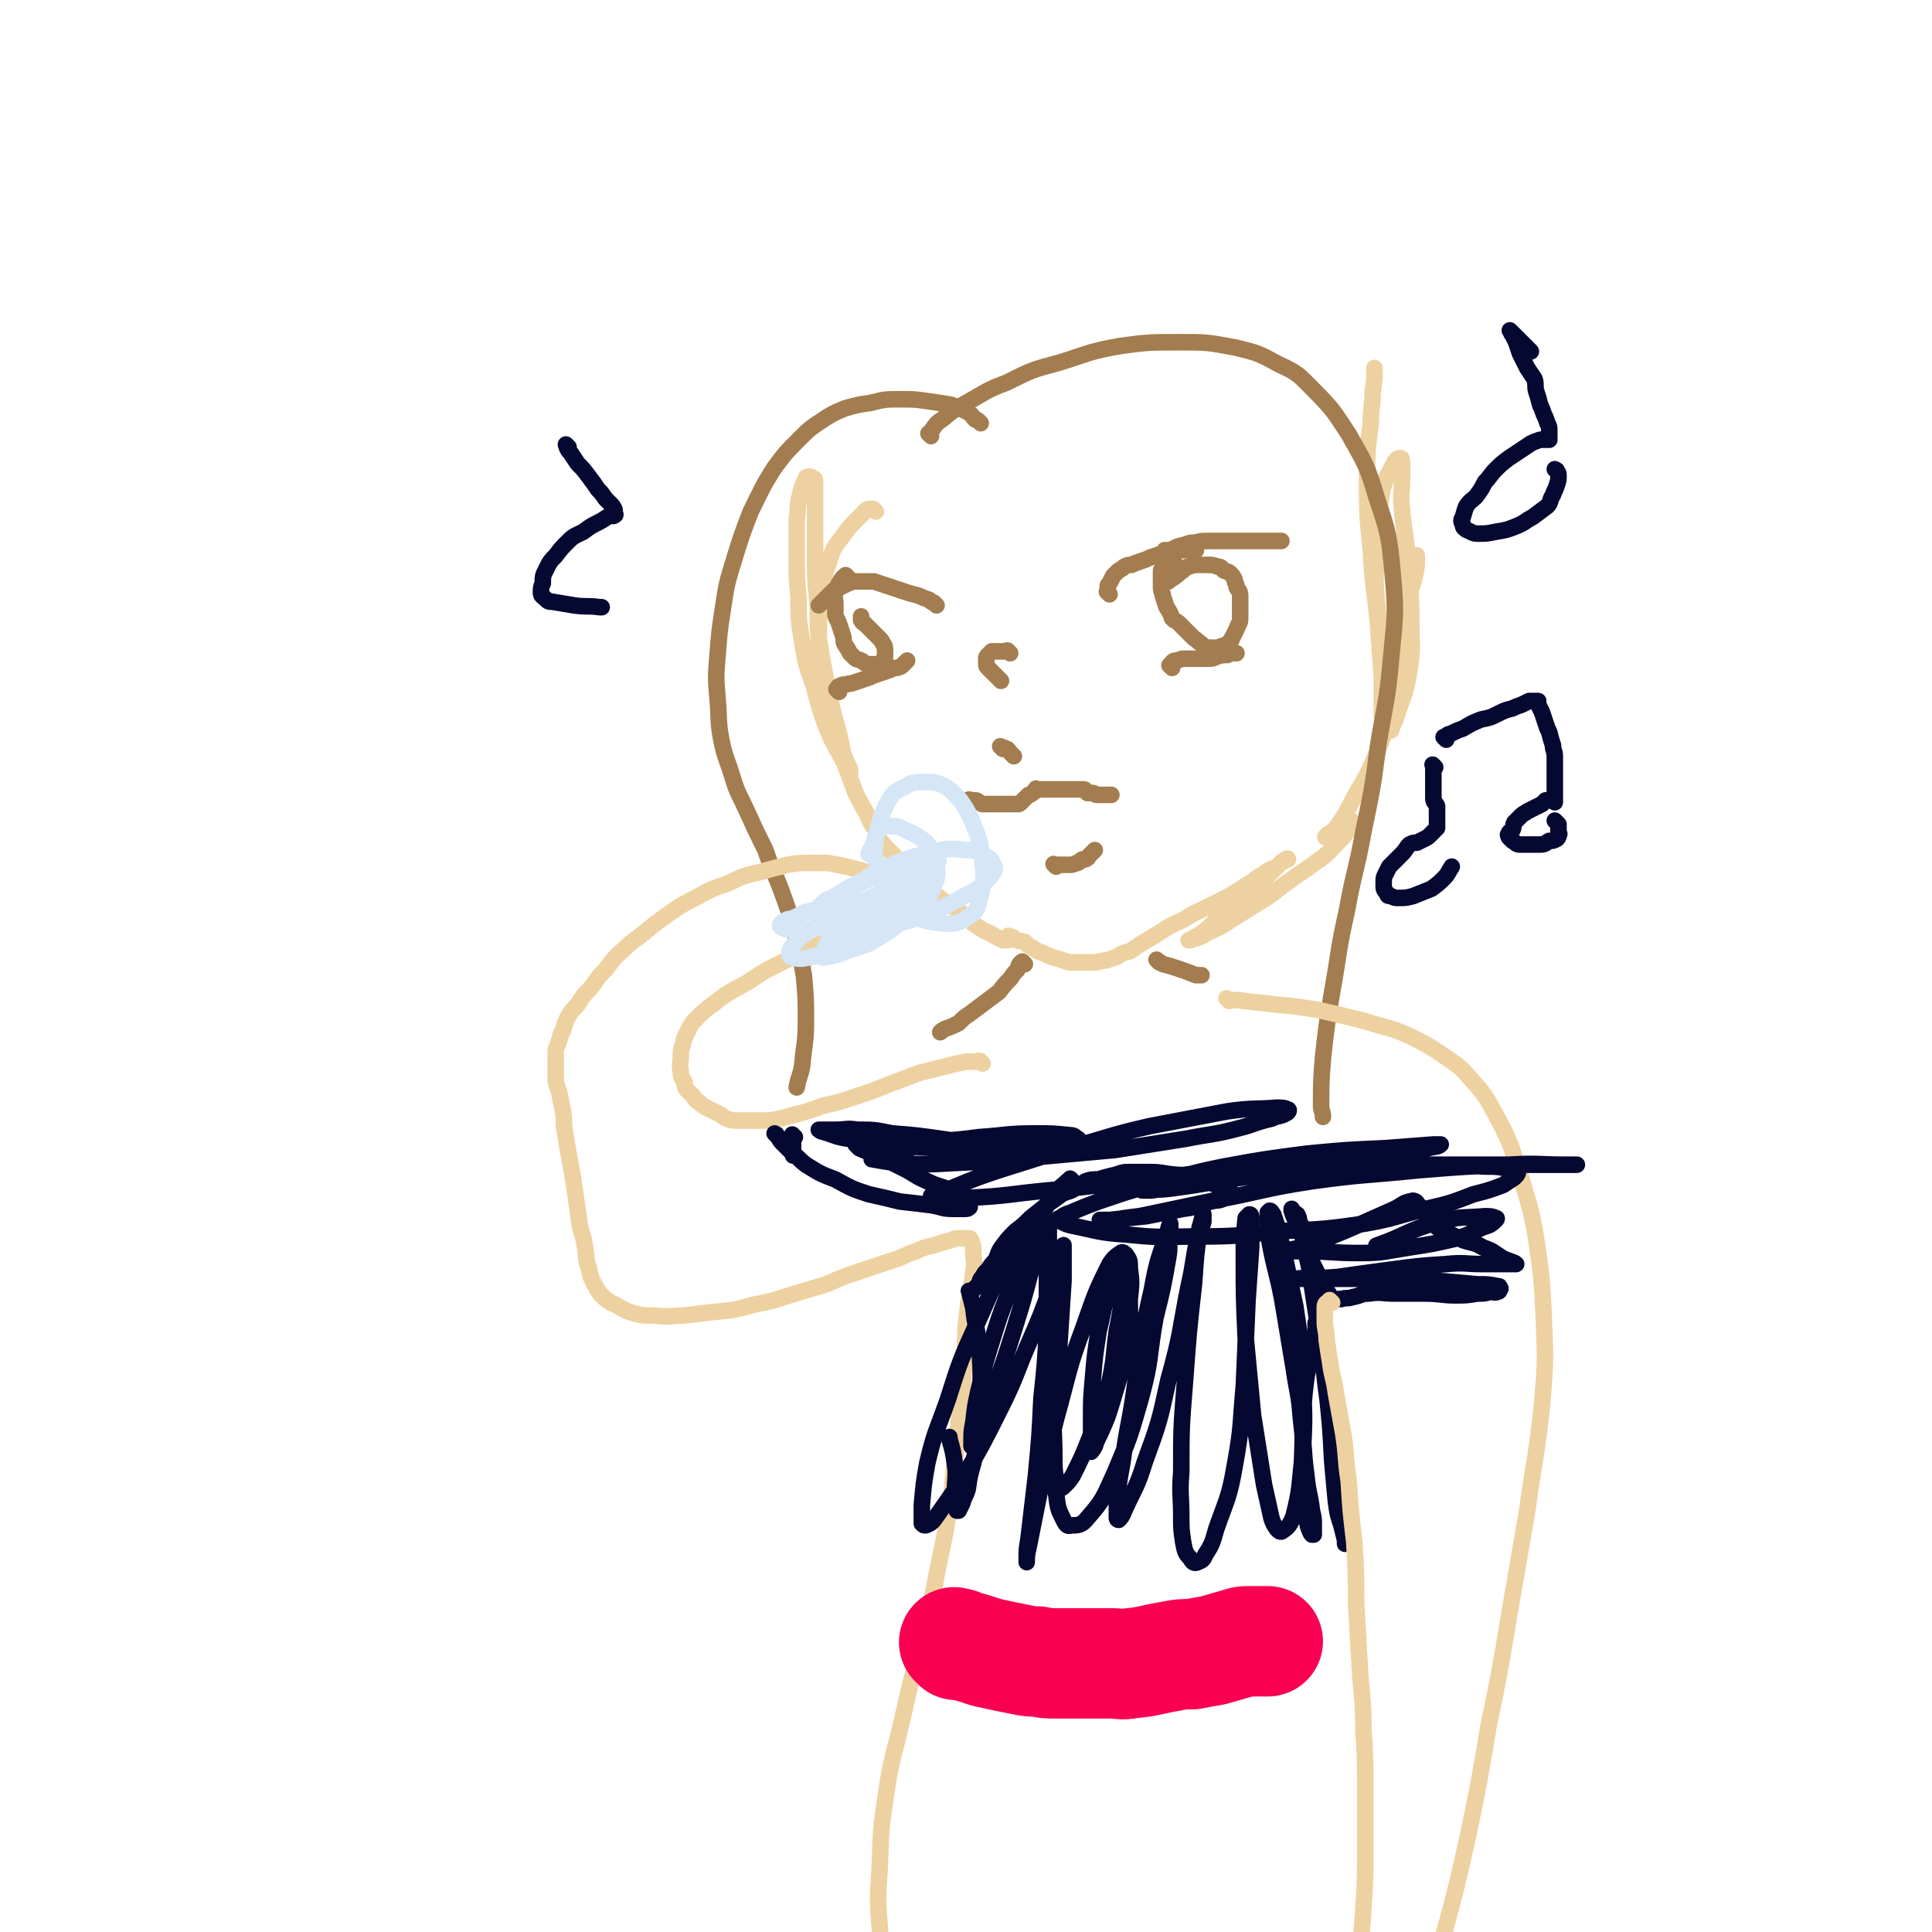 <svg viewBox='0 0 1050 1050' version='1.1' xmlns='http://www.w3.org/2000/svg' xmlns:xlink='http://www.w3.org/1999/xlink'><g fill='none' stroke='#EED1A0' stroke-width='9' stroke-linecap='round' stroke-linejoin='round'><path d='M476,278c-1,-1 -1,-1 -1,-1 -1,-1 0,0 0,0 0,0 0,0 0,0 0,0 0,0 0,0 -1,-1 0,0 0,0 -2,0 -2,-1 -4,0 -2,2 -2,2 -5,5 -4,4 -4,4 -7,8 -5,7 -6,7 -8,14 -4,11 -3,11 -5,23 -1,11 -1,11 -1,22 0,10 0,10 2,21 1,8 1,8 3,16 2,8 2,8 4,15 2,5 2,5 4,11 1,3 1,3 2,5 1,2 1,2 2,3 0,0 0,0 0,0 0,-1 0,-1 0,-2 -1,-2 -1,-2 -2,-4 -2,-5 -2,-5 -3,-11 -2,-8 -2,-8 -4,-15 -2,-9 -2,-9 -4,-18 -2,-11 -2,-11 -4,-23 -1,-11 0,-11 -1,-23 -1,-10 -1,-10 -1,-19 0,-8 0,-8 0,-15 0,-6 0,-6 0,-12 0,-4 0,-4 0,-8 0,-2 0,-2 0,-5 0,-2 0,-2 0,-3 0,-1 0,-2 -1,-2 -1,-1 -1,-1 -2,-1 -1,0 -2,0 -2,1 -2,4 -2,4 -3,8 -2,7 -1,7 -2,15 0,9 0,9 0,19 0,12 0,12 1,23 0,12 0,12 2,24 2,12 2,12 6,23 3,11 3,12 7,23 4,10 5,10 10,20 3,8 3,8 6,16 3,6 3,6 6,11 2,5 2,5 5,9 1,3 0,3 2,5 0,2 1,1 2,3 0,0 0,0 0,0 0,0 0,0 0,0 0,0 0,0 0,0 -1,-1 0,0 0,0 0,0 0,0 0,0 0,0 -1,-1 0,0 0,0 1,1 2,2 1,1 1,1 2,2 2,2 2,2 4,4 3,3 3,3 5,6 4,4 3,4 7,7 6,5 6,4 12,9 5,3 5,3 9,6 4,3 4,3 8,7 3,2 3,2 6,4 3,1 3,1 6,3 2,1 2,1 4,2 1,0 2,0 3,0 0,0 0,0 0,0 0,0 0,0 0,0 0,-1 0,-1 0,-2 0,0 0,0 0,0 0,-1 0,0 0,0 0,0 0,0 0,0 1,0 1,0 1,0 2,0 1,1 2,1 3,2 3,1 6,2 2,2 2,2 4,3 3,2 3,2 6,3 4,2 4,2 8,3 3,1 3,1 6,2 4,0 4,0 8,0 3,0 3,0 6,0 3,0 3,-1 6,-1 3,-1 3,-1 6,-2 3,-2 3,-2 7,-3 3,-2 3,-2 6,-4 5,-3 5,-3 10,-6 6,-4 6,-4 13,-7 6,-4 7,-4 13,-7 6,-3 6,-3 12,-6 5,-3 5,-3 11,-7 4,-2 3,-3 8,-5 3,-3 3,-2 7,-4 2,-2 2,-2 4,-3 1,-1 2,-2 2,-1 -2,0 -3,1 -5,3 -2,2 -2,2 -4,4 -4,4 -4,4 -8,8 -5,5 -5,5 -11,9 -6,5 -6,6 -12,10 -4,4 -4,4 -8,7 -2,1 -2,1 -4,2 -1,1 -2,1 -2,1 0,0 0,0 1,0 5,-2 5,-1 9,-4 7,-3 7,-3 13,-7 8,-5 8,-5 16,-10 7,-4 7,-5 14,-10 8,-6 9,-6 17,-12 6,-4 6,-5 11,-10 3,-3 3,-3 5,-6 2,-2 2,-2 3,-4 0,-1 0,-2 -1,-2 -1,0 -1,0 -2,1 -3,1 -3,1 -5,2 -2,2 -2,2 -4,4 -1,1 -1,1 -2,2 -1,0 -1,0 0,-1 2,-2 3,-1 5,-4 5,-7 5,-7 9,-15 6,-11 7,-11 12,-23 6,-14 6,-15 10,-30 3,-14 2,-14 4,-28 2,-12 2,-12 4,-24 1,-9 2,-9 4,-17 1,-5 1,-5 1,-9 0,-1 0,-3 0,-2 0,1 -1,3 -1,5 -1,7 -1,7 -3,14 -2,10 -3,10 -6,20 -2,10 -2,11 -3,21 -1,8 -1,8 -1,16 0,5 0,5 0,10 0,4 0,4 0,7 0,1 0,1 0,2 0,0 0,0 0,0 1,-4 2,-4 3,-8 4,-12 5,-12 7,-25 2,-13 1,-13 1,-26 0,-18 -1,-18 -2,-35 -1,-13 -2,-13 -3,-26 -1,-9 0,-9 0,-17 0,-5 0,-5 0,-9 0,-1 0,-2 -1,-2 -2,0 -2,1 -3,2 -4,8 -5,8 -7,17 -3,19 -2,19 -3,38 -1,14 0,14 1,29 0,14 1,14 2,28 0,9 0,9 0,18 0,3 0,3 0,6 0,1 0,2 0,2 0,0 0,-2 0,-3 0,-9 0,-9 0,-18 -1,-14 -1,-14 -2,-28 -2,-21 -3,-21 -4,-41 -2,-20 -2,-20 -2,-39 0,-15 0,-15 2,-30 0,-9 1,-9 1,-17 1,-6 1,-6 1,-11 0,-1 0,-1 0,-2 '/></g>
<g fill='none' stroke='#A37D4F' stroke-width='9' stroke-linecap='round' stroke-linejoin='round'><path d='M528,436c-1,-1 -1,-1 -1,-1 -1,-1 0,0 0,0 0,0 0,0 0,0 0,0 -1,0 0,0 0,-1 0,0 1,0 1,0 1,0 2,0 1,0 1,0 2,1 1,0 1,1 2,1 2,0 2,0 4,0 2,0 2,0 4,0 2,0 2,0 4,0 1,0 1,0 2,0 1,0 1,0 2,0 2,0 2,0 3,0 1,0 1,0 2,-1 1,-1 1,-1 2,-2 1,-1 1,-1 2,-2 1,0 1,0 2,-1 1,-1 1,0 1,-1 1,0 1,-1 1,-1 0,-1 0,0 1,0 1,0 1,0 2,0 1,0 1,0 2,0 1,0 1,0 2,0 1,0 1,0 2,0 1,0 1,0 2,0 0,0 0,0 1,0 1,0 1,0 2,0 1,0 1,0 2,0 1,0 1,0 2,0 1,0 1,0 2,0 1,0 1,0 2,0 1,0 1,0 2,0 1,0 1,0 2,0 1,0 1,1 2,2 0,0 1,0 1,0 1,0 1,0 2,0 1,0 1,1 2,1 1,0 1,0 2,0 1,0 1,0 2,0 1,0 1,0 2,0 1,0 1,0 2,0 0,0 0,0 0,0 '/><path d='M574,471c-1,-1 -1,-1 -1,-1 -1,-1 0,0 0,0 0,0 0,0 0,0 0,0 0,0 0,0 -1,-1 0,0 0,0 0,0 0,0 0,0 0,0 0,0 0,0 -1,-1 0,0 0,0 0,0 0,0 0,0 0,0 0,0 0,0 -1,-1 0,0 0,0 0,0 0,0 0,0 1,0 1,0 2,0 1,0 1,0 2,0 2,0 2,0 4,0 2,0 2,0 4,-1 1,0 1,0 2,-1 1,-1 1,-1 2,-1 0,0 1,0 1,0 2,-1 1,-1 2,-2 1,-1 1,-1 2,-2 1,-1 1,-1 1,-1 '/><path d='M545,407c-1,-1 -1,-1 -1,-1 -1,-1 0,0 0,0 0,0 0,0 0,0 1,0 1,0 3,1 1,0 1,1 2,2 0,0 0,0 1,1 1,1 1,1 1,1 '/><path d='M603,323c-1,-1 -1,-1 -1,-1 -1,-1 0,0 0,0 0,0 0,0 0,0 0,0 0,0 0,0 -1,-1 0,0 0,0 0,0 0,0 0,0 0,-1 0,-1 0,-1 0,-1 0,-1 0,-2 0,-1 0,-1 1,-2 1,-2 1,-2 2,-4 1,-1 1,-1 2,-2 2,-2 2,-1 4,-3 2,-1 2,-1 4,-1 2,-1 2,-1 5,-2 3,-1 3,-1 5,-2 3,-1 3,-1 6,-2 3,-1 3,-1 6,-2 2,0 2,0 4,0 2,0 2,0 4,0 1,0 1,0 3,0 0,0 0,0 1,0 1,0 1,0 1,0 0,0 0,0 0,0 -1,0 -1,0 -2,0 -1,0 -1,0 -2,0 -1,0 -1,0 -2,0 -1,0 -1,0 -2,0 -1,0 -1,0 -2,0 0,0 0,0 -1,0 -1,0 -1,0 -2,0 -1,0 -1,0 -2,0 -1,0 -1,0 -2,0 0,0 0,0 0,0 1,0 1,0 3,0 2,-1 2,-1 4,-2 4,-1 4,-1 7,-2 4,0 4,-1 8,-1 4,0 4,0 8,0 4,0 4,0 8,0 3,0 3,0 6,0 3,0 3,0 6,0 2,0 2,0 4,0 2,0 2,0 3,0 2,0 2,0 3,0 1,0 1,0 1,0 1,0 2,0 2,0 1,0 0,0 0,0 '/><path d='M509,329c-1,-1 -1,-1 -1,-1 -1,-1 0,0 0,0 0,0 0,0 0,0 0,0 0,0 0,0 -1,-1 0,0 0,0 0,0 0,0 0,0 0,0 0,0 0,0 -2,-1 -2,-1 -3,-2 -3,-1 -3,-1 -5,-2 -3,-1 -4,-1 -7,-2 -3,-1 -3,-1 -6,-2 -3,-1 -3,-1 -6,-2 -3,-1 -3,-1 -6,-2 -3,0 -3,0 -6,0 -2,0 -2,0 -5,0 -2,0 -2,1 -3,1 -2,1 -2,1 -4,2 -2,1 -2,1 -4,2 -2,2 -2,2 -4,4 -2,2 -2,2 -4,4 0,0 0,0 0,0 '/><path d='M456,376c-1,-1 -1,-1 -1,-1 -1,-1 0,0 0,0 0,0 0,0 0,0 1,-1 0,-2 1,-2 2,-1 2,-1 4,-1 2,-1 2,0 4,-1 3,-1 3,-1 6,-2 3,-1 3,-1 5,-2 3,-1 3,-1 6,-2 3,-1 3,-1 5,-2 2,0 2,0 4,-1 1,-1 1,-1 2,-2 1,-1 1,-1 1,-1 '/><path d='M461,314c-1,-1 -1,-1 -1,-1 -1,-1 0,0 0,0 -1,1 -1,0 -2,1 -1,1 -1,2 -2,3 -1,3 -2,2 -2,5 -1,3 0,3 0,6 0,3 0,3 0,5 0,3 1,3 2,6 1,3 1,3 2,6 1,3 0,3 1,5 2,3 2,3 3,5 1,1 1,1 2,2 2,2 2,1 4,2 2,1 2,2 4,2 2,0 2,0 4,0 1,0 1,0 2,0 1,0 1,-1 2,-2 0,-1 1,-1 1,-2 0,0 0,-1 0,-1 0,-1 0,-1 0,-2 0,-2 0,-3 -1,-4 -1,-2 -1,-2 -2,-3 -1,-1 -1,-1 -2,-2 -1,-1 -1,-1 -2,-2 -1,-1 -1,-1 -2,-2 -1,-1 -1,-1 -2,-2 -1,-1 -1,0 -2,-2 0,0 0,0 0,-1 0,-1 0,-1 0,-1 '/><path d='M637,363c-1,-1 -1,-1 -1,-1 -1,-1 0,0 0,0 0,0 0,0 0,0 0,0 0,0 0,0 -1,-1 0,0 0,0 0,0 0,0 0,0 0,0 0,0 0,0 -1,-1 0,0 0,0 1,-1 0,-1 1,-2 1,-1 1,-1 3,-1 2,-1 2,-1 4,-1 3,0 3,0 6,0 3,0 3,0 6,0 3,0 3,0 5,-1 3,-1 3,-1 6,-1 2,-1 2,-1 4,-1 0,0 0,0 1,0 '/><path d='M638,305c-1,-1 -1,-1 -1,-1 -1,-1 0,0 0,0 0,0 0,0 0,0 0,0 0,-1 0,0 -1,0 -1,0 -2,1 -1,1 -1,1 -2,2 -1,1 -1,1 -2,3 0,1 0,2 0,4 0,2 0,2 0,5 0,3 1,3 1,5 1,3 1,3 2,6 2,3 2,3 3,6 2,2 2,1 4,3 2,2 2,2 4,4 2,2 2,2 4,4 2,1 1,1 4,3 1,1 1,1 3,2 3,0 3,0 5,0 2,0 2,-1 4,-1 2,-1 2,-1 3,-2 2,-1 1,-2 2,-3 1,-2 1,-2 2,-4 1,-3 2,-3 2,-6 0,-3 0,-3 0,-7 0,-2 0,-2 0,-5 0,-3 -1,-3 -2,-5 0,-2 -1,-2 -1,-4 -1,-2 -1,-2 -2,-3 -2,-2 -2,-1 -4,-2 -1,-1 -1,-2 -3,-2 -3,-1 -3,-1 -5,-1 -3,0 -3,0 -6,0 -2,0 -2,0 -5,1 -2,0 -2,1 -3,2 -2,1 -2,2 -4,3 -2,2 -2,1 -4,3 '/><path d='M549,355c-1,-1 -1,-1 -1,-1 -1,-1 0,0 0,0 0,0 0,0 0,0 0,0 0,0 0,0 -1,-1 0,0 0,0 0,0 0,0 0,0 0,0 0,0 0,0 -1,-1 -1,0 -1,0 -1,0 -1,0 -2,0 -1,0 -1,0 -2,0 -1,0 -1,0 -2,0 -1,0 -1,0 -2,0 -1,1 -1,1 -2,2 -1,1 -1,1 -1,2 0,1 0,1 0,2 0,1 0,1 0,1 0,2 1,1 1,2 1,1 1,1 2,2 1,1 1,1 2,2 1,1 1,1 2,2 1,1 1,1 1,1 '/><path d='M506,237c-1,-1 -1,-1 -1,-1 -1,-1 0,0 0,0 1,-1 1,-2 2,-3 2,-3 2,-3 5,-5 6,-5 6,-5 13,-9 11,-6 11,-7 22,-11 14,-7 14,-7 29,-11 16,-5 16,-6 33,-9 15,-2 16,-2 32,-2 15,0 15,0 31,3 12,3 12,3 23,9 11,5 11,6 19,14 11,11 11,12 19,24 9,16 10,17 15,34 7,21 7,21 9,43 2,22 1,23 -1,45 -2,23 -3,23 -7,47 -3,23 -3,23 -8,47 -4,22 -5,21 -9,43 -5,22 -4,22 -8,44 -3,18 -3,18 -5,36 -1,13 -1,13 -1,26 0,3 1,3 1,6 '/><path d='M533,230c-1,-1 -1,-1 -1,-1 -1,-1 0,0 0,0 0,0 0,0 0,0 -1,-1 -1,-1 -2,-1 -2,-2 -1,-2 -4,-4 -4,-2 -4,-2 -9,-4 -6,-1 -6,-1 -13,-2 -7,-1 -7,-1 -15,-1 -8,0 -8,0 -16,2 -7,1 -7,1 -14,3 -7,3 -7,3 -13,7 -6,4 -6,4 -11,9 -8,8 -8,8 -14,16 -7,11 -7,12 -13,24 -5,13 -5,13 -9,26 -4,13 -4,13 -6,26 -2,13 -2,13 -3,26 -1,12 -1,12 0,24 1,11 0,11 2,22 2,10 3,10 6,20 3,10 4,10 8,19 5,11 5,11 10,21 4,12 5,12 9,23 4,11 4,11 7,22 3,12 3,12 5,24 1,12 1,12 1,24 0,12 -1,12 -2,24 -1,6 -2,6 -3,12 '/><path d='M557,524c-1,-1 -1,-1 -1,-1 -1,-1 0,0 0,0 0,0 0,0 0,0 0,0 0,0 0,0 -1,-1 0,0 0,0 0,0 0,0 0,0 -1,0 -1,0 -1,0 -2,2 -1,2 -2,4 -2,2 -2,2 -4,5 -3,3 -3,3 -6,7 -4,3 -4,3 -8,6 -4,3 -4,3 -8,6 -3,2 -3,2 -6,5 -4,2 -4,2 -7,3 -2,1 -2,1 -3,2 '/><path d='M630,523c-1,-1 -1,-1 -1,-1 -1,-1 0,0 0,0 0,0 0,0 0,0 0,0 0,0 0,0 -1,-1 0,0 0,0 0,0 0,0 0,0 2,1 1,1 3,2 4,1 4,1 7,2 6,2 6,2 11,4 2,0 2,0 3,0 '/></g>
<g fill='none' stroke='#EED1A0' stroke-width='9' stroke-linecap='round' stroke-linejoin='round'><path d='M534,578c-1,-1 -1,-1 -1,-1 -1,-1 0,0 0,0 0,0 0,0 0,0 0,0 0,0 0,0 -2,-1 -2,0 -3,0 -3,0 -3,0 -5,0 -5,1 -5,1 -9,2 -8,2 -8,2 -16,4 -8,3 -8,3 -16,6 -10,4 -10,4 -19,7 -9,3 -9,3 -18,5 -8,3 -8,3 -16,5 -7,2 -7,2 -13,3 -5,0 -5,0 -10,0 -4,0 -4,0 -8,0 -2,0 -2,0 -5,-1 -2,-1 -2,-1 -3,-2 -2,-1 -2,-1 -4,-2 -2,-1 -2,-1 -4,-2 -2,-1 -2,-1 -4,-3 -2,-1 -2,-1 -3,-3 -2,-2 -2,-2 -4,-4 -1,-2 -1,-2 -1,-4 -2,-3 -2,-3 -2,-6 -1,-3 0,-4 0,-7 0,-4 0,-4 1,-7 1,-4 1,-4 3,-8 2,-4 2,-4 5,-7 6,-6 6,-5 12,-10 7,-5 8,-5 15,-9 8,-5 7,-5 15,-9 8,-4 8,-4 16,-8 7,-3 7,-3 14,-7 6,-3 6,-4 12,-7 4,-2 4,-1 8,-3 3,-1 3,-2 6,-3 2,-1 2,-1 4,-2 1,-1 1,-1 2,-2 1,-1 1,-1 2,-2 0,0 0,-1 1,-1 1,0 1,0 2,0 1,0 1,0 1,0 0,0 0,-1 0,-1 0,-1 0,-1 0,-1 0,-1 0,-1 0,-2 0,-1 0,-1 0,-2 0,-1 -1,-1 -2,-2 0,-1 0,-1 -1,-1 -2,-1 -2,-1 -3,-2 -2,-1 -2,-1 -4,-2 -3,-1 -3,-1 -5,-2 -3,-1 -3,-1 -6,-2 -4,-1 -4,-1 -8,-2 -5,-1 -5,-1 -10,-2 -4,0 -5,0 -9,0 -7,0 -7,0 -13,1 -8,2 -8,2 -15,4 -9,2 -9,2 -17,6 -9,3 -9,3 -18,8 -8,4 -8,4 -15,9 -7,5 -7,5 -13,10 -5,4 -6,4 -11,9 -6,5 -5,5 -10,11 -5,5 -4,5 -8,10 -4,4 -4,4 -7,9 -3,3 -3,3 -5,6 -2,4 -2,4 -3,8 -2,3 -1,3 -2,5 -1,4 -2,4 -2,7 0,3 0,3 0,7 0,3 0,3 0,7 0,4 1,4 2,8 1,5 1,5 2,10 1,6 0,6 1,11 1,6 1,6 2,12 1,5 1,5 2,11 1,6 1,6 2,13 1,7 1,7 2,14 1,6 2,6 3,13 1,6 0,6 2,11 1,5 1,5 3,9 2,3 2,4 4,6 2,2 2,2 5,4 5,2 5,3 10,5 7,2 7,2 14,2 8,1 8,0 15,0 9,-1 9,-1 17,-2 11,-1 11,-1 22,-4 10,-2 10,-2 19,-5 10,-3 10,-3 20,-6 9,-4 9,-4 18,-7 9,-3 9,-3 18,-6 7,-2 6,-3 13,-5 6,-3 6,-2 12,-4 3,-1 3,-1 7,-2 2,-1 2,-1 5,-1 1,0 1,0 3,0 1,0 1,0 2,0 1,1 1,1 1,2 1,2 1,3 1,5 0,6 1,6 0,11 -1,10 -2,10 -3,20 -2,15 -1,15 -2,30 -1,16 -1,16 -3,32 -2,20 -2,20 -4,40 -3,19 -3,19 -7,38 -4,21 -4,20 -9,41 -6,22 -6,22 -11,44 -5,21 -6,21 -9,43 -3,19 -2,19 -3,38 -1,15 -1,15 0,29 1,13 1,13 3,25 1,10 1,10 4,21 1,6 2,6 3,13 2,5 1,5 3,9 0,3 1,3 1,6 1,1 0,2 1,2 0,1 1,0 1,0 '/><path d='M668,544c-1,-1 -1,-1 -1,-1 -1,-1 0,0 0,0 4,1 4,0 9,1 9,1 9,1 18,2 11,1 11,1 23,3 13,3 13,3 25,6 12,4 13,3 24,8 10,5 10,5 19,11 7,5 8,5 14,12 8,9 8,9 14,20 8,15 8,16 13,32 5,17 6,18 9,36 3,21 3,21 4,42 1,24 1,24 -1,48 -3,28 -4,28 -8,57 -5,29 -5,29 -10,58 -5,30 -5,30 -11,59 -5,30 -5,30 -11,59 -6,27 -6,27 -13,53 -7,27 -7,27 -15,53 -4,12 -4,12 -8,23 '/></g>
<g fill='none' stroke='#D5E6F7' stroke-width='9' stroke-linecap='round' stroke-linejoin='round'><path d='M510,468c-1,-1 -1,-1 -1,-1 -3,-1 -3,0 -5,0 -6,1 -6,1 -11,3 -8,2 -8,2 -15,5 -8,4 -8,4 -16,8 -5,2 -5,2 -10,5 -3,1 -3,1 -5,3 -2,2 -3,2 -3,4 0,1 0,2 1,2 3,1 3,1 6,1 6,0 7,0 13,-1 6,-1 6,-1 12,-3 5,-2 5,-2 9,-4 3,-2 3,-2 6,-4 1,-1 1,-1 1,-2 0,-1 0,-2 -1,-2 -3,0 -3,0 -6,1 -6,2 -6,2 -12,5 -7,3 -7,3 -15,6 -6,4 -6,4 -12,8 -5,3 -5,2 -9,6 -3,2 -3,2 -6,6 -1,1 -2,2 -2,4 0,1 0,2 1,2 3,1 3,1 6,1 6,-1 6,-1 12,-3 7,-2 7,-2 13,-6 5,-2 5,-2 10,-5 3,-3 4,-3 6,-6 2,-2 2,-2 2,-4 0,-2 0,-2 0,-3 -1,-2 -1,-2 -2,-2 -4,-2 -4,-2 -8,-2 -14,1 -14,2 -28,5 -6,1 -5,2 -10,4 -3,1 -3,0 -5,2 -1,0 -2,1 -2,2 0,1 1,1 3,2 6,0 6,0 12,0 11,-1 11,-1 21,-4 11,-2 11,-2 22,-7 7,-3 7,-3 15,-7 4,-3 4,-3 9,-6 2,-1 2,-1 3,-3 0,-1 0,-1 0,-2 -1,-1 -1,-1 -2,-1 -4,0 -4,1 -8,2 -6,2 -6,2 -12,5 -8,3 -8,3 -15,7 -6,4 -5,4 -11,9 -4,5 -4,5 -8,10 -3,4 -3,4 -5,8 -1,1 -1,2 -1,4 0,1 1,0 3,0 5,-1 5,-1 10,-3 8,-3 9,-2 17,-7 7,-4 6,-4 13,-9 5,-5 5,-5 10,-10 2,-3 2,-3 4,-7 1,-3 1,-3 1,-6 0,-1 0,-2 -2,-3 -3,-1 -3,-1 -7,-2 -7,0 -7,0 -14,1 -8,2 -8,2 -16,6 -6,3 -6,3 -12,7 -3,3 -3,3 -6,6 -1,2 -2,2 -2,4 0,2 -1,3 1,4 5,3 6,3 13,3 12,0 12,1 24,-2 11,-1 11,-2 22,-6 9,-4 9,-4 18,-9 6,-3 6,-3 11,-7 3,-3 3,-3 5,-6 1,-2 1,-2 0,-4 -1,-2 -1,-3 -3,-4 -5,-3 -6,-4 -12,-4 -10,-1 -11,-1 -21,2 -11,2 -11,3 -22,7 -8,4 -8,4 -15,9 -5,3 -5,4 -8,8 -3,3 -3,4 -5,8 -1,2 -1,3 0,5 1,2 2,2 4,3 5,2 5,3 10,3 7,0 7,0 13,-2 6,-2 6,-2 12,-5 5,-3 5,-3 9,-8 3,-4 3,-4 5,-9 2,-6 3,-6 2,-12 0,-4 0,-5 -3,-9 -2,-4 -2,-4 -5,-6 -4,-3 -5,-3 -9,-5 -4,-2 -4,-2 -8,-2 -2,0 -3,-1 -5,1 -2,2 -3,2 -3,6 -1,7 -1,8 1,16 2,8 2,8 7,15 5,6 5,7 11,10 8,4 9,4 19,5 5,0 7,0 11,-3 5,-3 6,-4 7,-9 3,-10 3,-11 2,-21 -1,-10 -1,-11 -5,-21 -3,-7 -3,-7 -7,-13 -4,-4 -4,-5 -9,-8 -5,-2 -5,-2 -11,-2 -5,0 -6,0 -11,3 -4,2 -5,2 -8,7 -6,11 -4,12 -9,25 -1,2 -1,2 -2,4 '/></g>
<g fill='none' stroke='#050831' stroke-width='9' stroke-linecap='round' stroke-linejoin='round'><path d='M786,402c-1,-1 -1,-1 -1,-1 -1,-1 0,0 0,0 0,0 0,0 1,-1 1,-1 1,-1 2,-1 4,-2 4,-2 7,-3 5,-3 5,-3 10,-5 5,-1 5,-1 9,-3 4,-2 4,-2 8,-3 2,-1 2,-1 5,-2 2,-1 2,-1 4,-2 1,0 1,0 2,0 1,0 1,0 2,0 0,0 0,0 1,0 0,0 -1,0 -1,0 0,1 1,1 1,2 1,2 1,2 2,4 1,3 1,3 2,6 1,3 1,3 2,5 1,4 1,4 2,7 0,3 1,3 1,6 0,2 0,2 0,5 0,2 0,2 0,4 0,2 0,2 0,3 0,2 0,2 0,4 0,1 0,1 0,2 0,1 0,1 0,2 0,1 0,1 0,2 0,1 0,1 0,2 0,0 0,0 0,1 0,0 0,-1 0,-1 0,0 -1,0 -1,0 -1,0 -1,0 -2,0 -1,0 -1,0 -2,0 -1,1 -1,1 -2,2 -2,1 -2,1 -4,2 -2,1 -2,1 -4,2 -1,1 -2,1 -3,2 -2,2 -2,2 -4,4 -1,2 0,2 -1,4 -1,1 -2,1 -2,2 -1,1 0,1 0,2 1,1 1,1 2,2 2,1 2,2 4,2 3,0 3,0 6,0 2,0 2,0 5,0 3,0 3,-1 5,-2 2,0 2,0 4,-1 1,-1 1,-1 1,-2 1,-1 0,-1 0,-2 0,-1 0,-1 0,-2 0,-1 0,-1 0,-2 -1,-1 -1,-1 -2,-2 0,0 0,0 0,0 '/><path d='M780,417c-1,-1 -1,-1 -1,-1 -1,-1 0,0 0,0 0,0 0,0 0,0 0,0 0,0 0,0 -1,-1 0,0 0,0 0,0 0,0 0,0 0,1 0,1 0,2 0,1 0,1 0,2 0,2 0,2 0,4 0,2 0,2 0,4 0,3 0,3 0,6 0,2 1,2 2,4 0,2 0,2 0,4 0,1 0,1 0,2 0,1 0,1 0,2 0,1 0,1 0,2 0,1 0,1 0,2 -1,1 -1,1 -2,2 -1,1 -1,1 -2,2 -1,1 -1,1 -3,2 -2,1 -2,1 -4,2 -2,0 -2,0 -4,1 -2,2 -2,3 -4,5 -1,1 -1,1 -3,3 -2,2 -2,2 -4,4 -1,2 -1,2 -2,4 -1,2 -1,2 -1,4 0,1 0,2 0,3 0,2 1,2 2,4 0,1 1,1 2,1 2,1 2,1 4,1 4,0 4,0 8,-1 5,-2 5,-2 10,-4 4,-3 4,-3 7,-6 2,-2 2,-3 4,-6 0,0 0,0 0,0 '/><path d='M832,191c-1,-1 -1,-1 -1,-1 -1,-1 0,0 0,0 0,0 0,0 0,0 0,0 0,0 -1,-1 -1,-1 -1,-1 -2,-2 -1,-1 -1,-1 -1,-1 -1,-1 -1,-1 -2,-2 -1,-1 -1,-1 -2,-2 -1,-1 -1,-1 -2,-2 0,0 0,0 0,0 0,0 -1,-1 0,0 0,0 0,1 1,2 1,2 1,2 2,4 1,3 1,3 2,6 2,4 2,4 4,8 2,3 2,3 4,6 1,3 0,4 1,7 1,3 1,3 2,7 1,2 1,2 2,5 1,2 1,2 2,5 1,2 1,2 1,4 0,1 0,1 0,2 0,1 0,1 0,2 0,0 0,1 0,1 0,0 -1,0 -1,0 -1,0 -1,0 -2,0 -1,0 -1,0 -2,0 -3,1 -3,1 -5,2 -3,2 -3,2 -6,4 -3,2 -3,2 -6,4 -4,3 -4,3 -7,6 -3,3 -3,4 -6,7 -2,4 -2,4 -5,8 -2,2 -3,2 -5,5 -1,2 -1,3 -2,6 -1,2 -1,2 0,4 0,2 1,2 2,3 3,1 3,2 6,2 5,0 5,0 10,-1 6,-1 6,-1 11,-3 5,-2 5,-3 9,-5 4,-3 4,-3 8,-6 2,-2 1,-3 3,-6 1,-3 1,-2 2,-5 1,-3 1,-3 1,-5 0,-2 0,-2 -1,-3 0,-1 0,0 -1,-1 '/><path d='M309,243c-1,-1 -1,-1 -1,-1 -1,-1 0,0 0,0 0,0 0,1 0,1 1,2 1,2 2,3 2,3 2,3 4,6 3,3 3,3 6,7 3,4 3,4 5,7 2,2 2,2 4,5 1,1 1,1 3,3 1,1 1,1 2,3 0,0 0,0 0,1 0,1 1,2 0,2 -1,1 -1,0 -2,0 -1,0 -1,1 -2,1 -3,2 -3,2 -5,3 -4,2 -4,2 -8,5 -4,2 -5,2 -8,5 -4,4 -4,4 -7,8 -3,3 -3,3 -5,7 -2,4 -2,4 -2,8 -1,2 -1,3 -1,5 0,2 1,2 2,3 2,2 2,2 4,2 6,1 6,1 12,2 7,1 7,0 14,1 0,0 0,0 1,0 '/><path d='M432,618c-1,-1 -1,-1 -1,-1 -1,-1 0,0 0,0 0,1 0,1 0,1 0,1 0,1 0,2 0,1 0,1 0,2 0,1 0,1 0,2 0,1 0,1 0,2 0,1 0,1 0,2 0,0 0,0 0,0 1,0 1,0 1,0 1,0 0,0 0,0 0,0 0,0 0,0 -1,-1 0,-1 -1,-2 -1,-1 -1,-1 -2,-2 -1,-1 -1,-1 -2,-2 -1,-1 -1,-1 -2,-2 -1,-1 -1,-1 -2,-2 -1,-1 -1,-1 -1,-1 -1,-1 -1,-1 -1,-1 0,0 0,0 0,0 1,1 1,0 1,1 2,2 1,2 3,4 2,2 2,2 5,5 4,3 4,4 8,7 8,5 8,5 16,8 9,5 9,5 18,8 9,2 9,2 17,4 9,1 9,1 17,2 6,1 6,2 12,2 3,0 3,0 6,0 2,0 2,0 3,-1 0,0 0,-1 -1,-2 -1,-1 -1,-1 -2,-2 -4,-3 -4,-3 -7,-5 -7,-3 -7,-2 -13,-5 -7,-3 -7,-4 -13,-7 -6,-3 -6,-3 -12,-6 -4,-1 -4,-2 -7,-3 -3,-1 -3,-1 -5,-2 -1,-1 -1,-1 -2,-2 0,-1 -1,-1 0,-1 2,-1 3,0 6,0 8,1 8,1 17,2 12,0 12,0 24,1 11,1 11,1 22,2 7,1 7,1 14,1 4,0 4,0 7,0 1,0 1,0 1,0 -1,-1 -1,-1 -3,-2 -6,-2 -7,-1 -14,-2 -14,-3 -14,-2 -27,-4 -14,-2 -14,-2 -27,-3 -10,-2 -10,-2 -19,-2 -6,-1 -6,0 -12,0 -3,0 -3,0 -6,0 -2,0 -3,0 -3,0 0,0 1,1 2,1 7,2 7,3 15,4 15,3 15,3 30,4 17,1 17,1 34,1 13,0 13,0 27,0 10,0 10,1 20,0 4,0 4,-1 9,-2 2,-1 3,0 4,-1 1,0 1,-1 0,-2 -2,-1 -2,-2 -4,-2 -10,-1 -10,-1 -19,-1 -16,0 -16,1 -31,2 -14,2 -15,1 -29,4 -8,1 -8,2 -16,5 -4,1 -4,1 -9,2 -2,1 -2,1 -3,1 -1,0 -2,0 -1,0 5,1 6,1 12,2 17,1 17,1 34,0 21,-1 21,-1 42,-3 22,-2 22,-2 44,-4 19,-3 19,-3 38,-6 15,-3 15,-2 30,-6 8,-2 8,-3 17,-5 4,-2 5,-1 8,-3 1,0 2,-2 1,-2 -2,-1 -3,-1 -6,-1 -13,1 -13,0 -27,2 -21,4 -21,4 -42,8 -22,5 -22,6 -44,12 -19,6 -19,6 -38,12 -12,4 -12,4 -24,9 -5,2 -4,2 -9,4 -2,1 -3,1 -4,1 0,0 0,0 1,0 9,0 10,1 19,1 22,-1 22,-2 43,-4 25,-2 25,-3 49,-5 25,-3 25,-4 50,-6 23,-3 23,-2 45,-5 18,-1 18,-1 37,-3 11,-2 11,-1 21,-3 5,-1 5,-1 10,-2 1,0 2,-1 2,-1 0,0 -2,0 -4,0 -13,1 -13,1 -26,2 -22,1 -22,1 -43,3 -23,3 -23,3 -45,7 -20,4 -20,5 -39,10 -15,4 -14,4 -29,9 -8,3 -8,3 -15,6 -3,1 -3,1 -6,3 0,0 -1,0 -1,1 2,1 3,2 7,3 15,3 15,4 31,5 19,2 19,1 39,1 23,0 23,-1 46,-3 22,-1 22,-1 44,-4 17,-3 16,-4 33,-8 13,-3 13,-3 26,-8 8,-2 8,-2 16,-5 3,-2 3,-2 6,-4 1,-1 2,-2 2,-3 0,-1 -1,-1 -3,-1 -7,-2 -8,-2 -15,-2 -16,-1 -16,-1 -33,-1 -19,0 -19,0 -39,1 -21,1 -21,1 -41,3 -18,2 -18,1 -35,4 -11,1 -11,2 -22,4 -5,1 -5,1 -11,2 -2,0 -2,0 -4,0 0,0 -2,0 -1,0 6,-1 7,0 15,-1 23,-3 23,-4 46,-7 27,-3 27,-2 53,-4 21,-2 21,-2 42,-2 18,0 18,0 36,0 13,0 13,0 25,0 7,0 7,0 14,0 2,0 2,0 4,0 1,0 1,0 1,0 -3,0 -3,0 -6,0 -15,0 -15,-1 -31,0 -24,1 -24,1 -49,3 -29,3 -29,2 -58,6 -26,4 -25,5 -51,10 -19,4 -19,4 -38,8 -9,2 -9,1 -18,3 -3,0 -3,0 -6,0 -1,0 -3,0 -2,0 1,0 2,0 5,0 10,-1 10,-1 20,-2 10,-2 10,-2 20,-4 8,-1 8,-2 15,-4 4,-1 4,0 8,-2 2,0 2,0 3,-2 0,0 0,-1 0,-1 -1,-2 -1,-2 -2,-2 -3,-2 -3,-1 -6,-2 -6,-2 -6,-3 -12,-4 -7,-2 -7,-1 -14,-2 -6,-1 -6,-1 -12,-1 -5,0 -5,0 -10,0 -4,0 -4,1 -9,2 -4,1 -4,1 -7,2 -4,0 -4,0 -7,1 -3,2 -3,2 -6,4 -3,2 -3,1 -7,3 -4,3 -4,3 -7,5 -5,4 -5,4 -10,8 -4,4 -4,4 -8,7 -4,4 -4,4 -7,8 -3,4 -2,4 -4,8 -2,2 -2,2 -4,5 -2,2 -2,2 -3,4 -2,2 -1,2 -2,4 -1,1 -1,1 -2,2 -1,1 -1,1 -2,2 0,0 -1,0 -1,0 0,0 0,0 0,0 0,0 0,0 0,0 -1,-1 0,0 0,0 0,0 0,0 0,1 1,4 1,4 2,8 1,10 2,10 3,20 1,11 1,11 1,23 0,11 0,11 -1,21 -1,10 -1,10 -3,20 -2,7 -2,7 -3,14 -1,4 -2,4 -3,8 -1,2 -1,2 -2,4 0,0 -1,0 -1,0 0,-1 0,-1 0,-2 0,-5 -1,-5 -1,-9 0,-7 1,-8 0,-14 -1,-7 -1,-7 -3,-14 0,0 0,0 0,-1 '/><path d='M583,642c-1,-1 -1,-1 -1,-1 -1,-1 0,0 0,0 0,0 0,0 0,0 -1,1 -1,0 -2,1 -3,3 -3,2 -5,5 -5,6 -5,6 -8,12 -5,10 -5,10 -10,20 -5,12 -5,12 -9,24 -5,13 -5,13 -9,26 -4,13 -4,13 -7,26 -2,9 -2,9 -3,18 -1,5 -1,5 -1,11 0,1 0,2 0,2 0,0 0,-1 0,-1 2,-4 2,-4 4,-8 4,-11 4,-11 8,-22 6,-16 6,-16 11,-32 5,-16 5,-16 9,-31 3,-11 3,-11 5,-21 1,-5 2,-6 2,-11 0,-1 0,-1 -1,-1 -2,0 -2,1 -3,2 -7,10 -8,9 -13,20 -10,17 -10,18 -18,36 -10,22 -10,22 -17,44 -6,17 -7,17 -11,34 -2,11 -2,12 -3,23 0,5 0,5 0,10 1,1 1,1 2,1 3,-1 4,-2 6,-5 7,-10 7,-10 14,-20 11,-19 11,-19 21,-39 9,-18 8,-19 16,-37 6,-14 6,-14 11,-28 3,-7 3,-7 5,-14 1,-4 1,-4 2,-7 0,-1 0,-3 0,-2 0,0 0,1 0,3 0,8 0,8 0,16 -1,15 -1,15 -2,31 -1,18 -2,18 -3,37 -1,13 0,13 0,27 0,7 0,7 1,14 0,2 0,2 2,4 0,0 1,0 2,-1 3,-3 3,-3 5,-6 5,-10 5,-10 9,-20 6,-15 7,-15 11,-31 3,-14 2,-14 4,-28 2,-10 2,-10 3,-20 0,-5 1,-5 0,-10 0,-2 0,-3 -2,-4 0,0 -1,0 -2,1 -2,3 -2,3 -3,7 -3,13 -3,14 -6,27 -2,13 -2,13 -3,25 -1,11 -1,12 -1,23 0,6 0,6 0,12 0,2 -1,4 0,5 0,0 1,-1 2,-3 1,-3 1,-3 3,-7 4,-9 4,-9 7,-19 4,-14 5,-14 7,-29 3,-12 2,-13 2,-25 1,-9 1,-9 0,-17 0,-4 0,-4 -2,-7 -1,-1 -2,-2 -3,-1 -3,2 -4,3 -6,6 -8,16 -8,17 -14,34 -9,24 -8,25 -15,50 -5,20 -5,20 -9,40 -3,15 -3,15 -6,30 -1,4 -1,5 -1,8 0,0 0,-1 0,-2 0,-5 0,-5 1,-11 2,-17 2,-17 4,-34 2,-21 2,-21 3,-42 2,-19 2,-19 3,-37 0,-14 1,-14 1,-28 0,-9 0,-9 0,-18 0,-4 0,-4 0,-7 0,-1 0,-2 0,-3 0,-1 -1,-2 -1,-1 0,6 0,7 0,15 0,25 0,25 0,50 0,22 0,22 1,45 2,18 1,18 4,36 1,8 1,8 4,14 1,2 2,4 4,3 4,0 6,0 9,-4 9,-10 9,-12 15,-25 8,-19 8,-19 14,-40 6,-22 4,-22 8,-44 4,-16 4,-16 7,-33 1,-6 0,-7 1,-14 0,-2 0,-3 0,-4 0,0 -1,2 -1,3 -5,16 -6,16 -9,33 -6,25 -4,25 -9,51 -3,22 -4,21 -7,43 -2,11 -2,11 -3,21 0,4 0,5 0,9 0,0 0,1 1,1 1,-1 2,-2 3,-5 6,-13 7,-13 11,-26 8,-22 8,-22 13,-45 7,-25 6,-26 11,-51 3,-13 2,-13 5,-26 1,-5 2,-5 3,-9 0,-1 0,-1 0,-3 0,0 0,-1 0,-1 -1,3 -1,4 -2,7 -2,15 -2,15 -3,30 -3,27 -3,27 -5,54 -2,25 -2,25 -2,49 -1,12 0,12 0,25 0,6 0,6 1,13 1,5 1,6 4,9 1,2 2,3 4,2 2,-1 3,-1 4,-4 4,-6 4,-7 6,-14 6,-17 7,-17 10,-34 4,-22 3,-22 5,-44 1,-23 1,-23 2,-46 1,-14 1,-14 2,-29 0,-6 0,-6 0,-12 0,-2 0,-2 0,-4 0,-1 0,-2 -1,-2 0,0 -1,1 -2,2 -1,10 -1,10 -1,21 0,22 0,22 1,44 2,21 2,21 4,42 3,19 3,19 6,38 2,9 2,9 4,18 1,3 1,3 3,6 1,1 2,2 3,1 3,-2 4,-3 6,-8 4,-16 3,-16 5,-33 1,-20 1,-20 0,-41 -1,-20 -1,-20 -4,-40 -3,-14 -3,-14 -6,-28 -2,-8 -2,-8 -4,-16 -1,-3 -1,-3 -2,-6 -1,-1 -1,-2 -2,-2 0,0 -1,1 -1,1 0,8 0,8 1,16 3,16 4,16 7,32 3,18 3,18 6,36 2,14 3,14 4,28 2,16 1,16 3,31 1,10 2,10 3,19 1,4 1,4 1,8 0,3 0,3 0,5 0,0 0,0 -1,0 -1,-1 -1,-2 -2,-4 -2,-10 -2,-11 -3,-22 -1,-14 0,-14 0,-29 0,-11 0,-11 1,-22 1,-9 1,-9 3,-18 1,-5 1,-5 2,-10 0,-2 1,-2 1,-5 0,-1 0,-1 0,-3 0,-1 0,-1 0,-2 0,0 0,1 0,1 1,3 2,3 3,7 2,14 2,15 3,29 2,19 2,19 3,38 1,11 1,11 2,22 1,7 1,7 3,13 1,4 1,4 2,8 0,1 0,1 0,2 0,0 0,0 0,-1 0,-3 0,-3 0,-6 -1,-17 0,-17 -2,-34 -2,-17 -4,-17 -7,-34 -3,-20 -2,-20 -5,-39 -2,-13 -2,-13 -4,-26 -1,-9 -1,-8 -3,-17 -1,-6 0,-6 -2,-11 0,-4 0,-4 -2,-7 0,-2 0,-2 -1,-4 -1,-1 -2,0 -2,-1 -1,-1 -1,-2 -1,-2 0,0 0,0 0,1 1,3 1,3 3,7 2,5 2,5 4,10 1,4 1,5 3,9 2,4 2,4 4,8 1,3 1,3 2,6 1,2 1,2 2,4 1,1 2,0 2,1 1,1 0,1 0,2 0,1 0,1 0,1 0,0 0,0 0,0 0,0 0,0 1,0 1,0 1,0 2,0 2,0 2,0 4,0 3,-1 3,0 6,-1 5,-1 5,-2 9,-2 7,-1 7,0 14,0 8,0 8,0 16,0 9,0 9,1 17,1 6,0 6,0 12,-1 4,0 4,0 7,-1 2,0 2,1 4,0 1,0 1,-1 1,-1 1,-1 0,-1 0,-1 0,-1 0,-1 -1,-1 -5,-1 -5,-1 -11,-1 -11,-1 -11,-1 -23,-2 -13,-1 -13,-1 -27,-1 -13,0 -13,0 -26,0 -8,0 -8,0 -17,0 -4,0 -4,0 -8,0 -1,0 -2,0 -2,0 0,0 1,0 3,0 12,-1 12,0 24,-1 14,-2 14,-2 29,-4 15,-2 15,-2 30,-3 10,-1 10,0 20,0 6,0 6,0 11,0 2,0 2,0 5,0 1,0 1,0 2,0 0,0 -1,-1 -2,-1 -2,-1 -3,-1 -5,-2 -5,-3 -5,-4 -11,-6 -5,-3 -5,-2 -11,-4 -4,-2 -4,-2 -8,-4 -3,-1 -3,-1 -6,-3 -2,-2 -2,-2 -4,-4 -2,-2 -1,-2 -3,-4 0,-1 0,-1 -1,-2 -1,-1 -1,-1 -2,-2 -1,-1 -1,-2 -2,-2 -1,-1 -2,0 -3,0 -4,1 -4,2 -8,4 -9,4 -9,4 -18,8 -9,4 -9,4 -19,8 -7,2 -7,3 -14,5 -5,1 -5,1 -9,2 -2,0 -2,0 -4,0 -1,0 -2,0 -1,0 6,0 7,0 15,0 15,0 15,1 31,1 13,0 14,-1 27,-3 13,-2 13,-2 26,-5 7,-2 7,-3 14,-6 3,-1 4,-1 7,-4 0,0 1,-1 0,-1 -2,-1 -3,-1 -6,-1 -13,1 -13,0 -25,3 -18,5 -17,7 -34,13 '/></g>
<g fill='none' stroke='#EED1A0' stroke-width='9' stroke-linecap='round' stroke-linejoin='round'><path d='M724,708c-1,-1 -1,-1 -1,-1 -1,-1 0,0 0,0 0,0 -1,0 -2,1 -1,1 -1,1 -1,3 0,3 0,4 0,7 0,5 1,5 1,10 1,7 1,7 2,13 1,8 2,8 3,16 2,11 2,11 4,22 2,13 1,13 3,26 1,16 1,16 3,33 1,16 1,17 1,33 1,18 1,18 2,35 1,17 2,17 2,34 1,16 1,16 1,32 0,16 0,16 0,32 0,17 0,17 -1,33 -1,15 -1,15 -3,29 -2,16 -2,16 -5,31 -3,15 -3,15 -7,30 -3,13 -3,13 -6,25 -2,10 -2,10 -4,20 -1,7 -1,7 -2,14 -1,4 -1,4 -1,8 0,2 0,2 0,4 '/></g>
<g fill='none' stroke='#F90052' stroke-width='60' stroke-linecap='round' stroke-linejoin='round'><path d='M520,894c-1,-1 -1,-1 -1,-1 -1,-1 0,0 0,0 0,0 0,0 0,0 0,0 0,0 0,0 -1,-1 0,0 0,0 0,0 0,0 0,0 1,0 1,0 1,0 2,0 2,1 3,1 7,2 7,2 13,4 9,2 9,2 19,4 5,1 5,1 9,1 5,1 5,1 10,1 10,0 10,0 19,0 6,0 6,0 11,0 5,0 5,1 10,0 11,-1 11,-2 23,-4 5,-1 5,-1 11,-1 5,-1 5,-1 11,-2 7,-2 7,-2 14,-4 3,-1 3,-1 6,-1 2,0 2,0 4,0 1,0 1,0 2,0 2,0 2,0 4,0 0,0 -1,0 -1,0 0,0 0,0 0,0 '/></g>
</svg>
